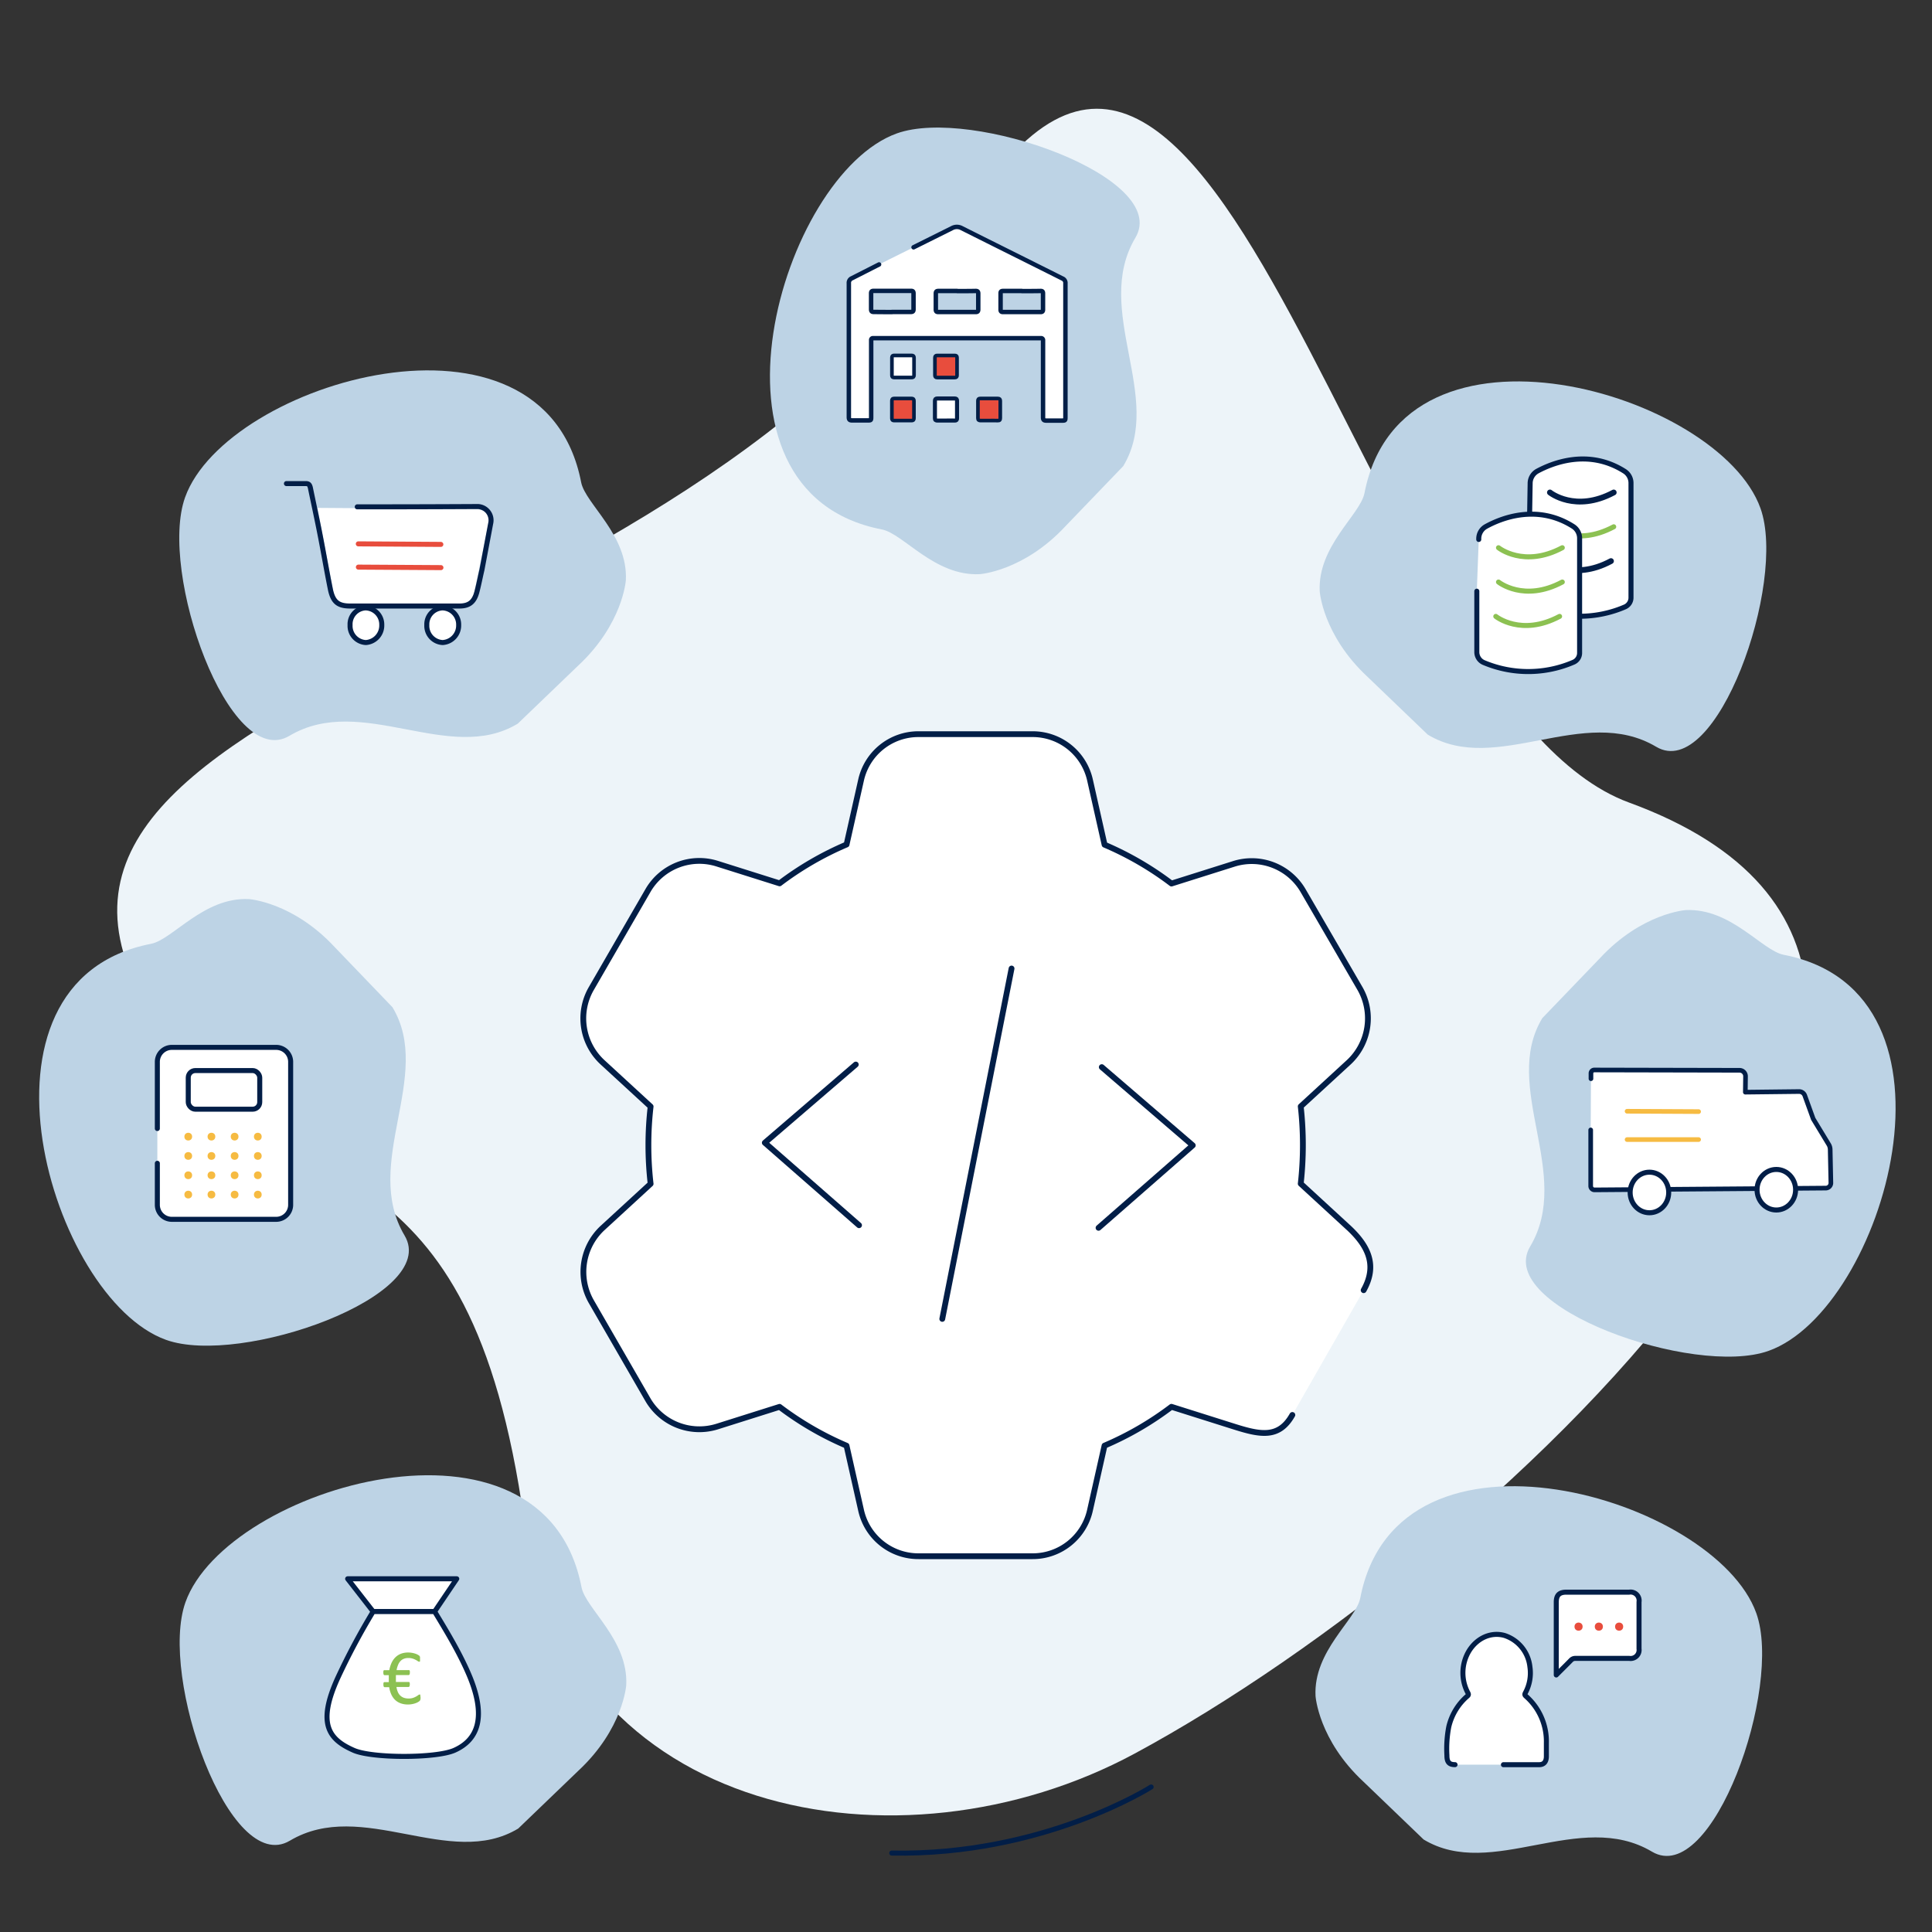 <svg xmlns="http://www.w3.org/2000/svg" width="500" height="500" viewBox="0 0 500 500"><rect x="0" y="0" width="500" height="500" fill="#333333" stroke="none"/><path d="M249.25,57.3c66.35-110,102.53,124.87,172.35,150.4C546,253.21,390,401.89,293.66,453.82c-60.93,32.85-147.33,16.25-158-60.25-14.11-100.95-58.68-81-90.81-123.11C-25.55,178.3,179.26,173.39,249.25,57.3Z" fill="#edf4f9"/><path d="M297.91,462.47s-28,17.84-67.13,17.1" fill="none" stroke="#021e47" stroke-linecap="round" stroke-linejoin="round" stroke-width="1.3"/><path d="M334.46,366.19c-3.45,6.11-8.2,5.19-15.11,3l-16.18-5.11a81.76,81.76,0,0,1-17.32,10.05l-3.74,16.62a15.19,15.19,0,0,1-14.9,12H237.72a15.2,15.2,0,0,1-14.9-12l-3.74-16.61a81.83,81.83,0,0,1-17.33-10.05l-16.15,5.1a15.42,15.42,0,0,1-17.95-7L153,336.81a15.5,15.5,0,0,1,2.86-18.93l12.52-11.51a87.51,87.51,0,0,1,0-20l-12.46-11.46a15.46,15.46,0,0,1-3-18.89l14.79-25.58a15.35,15.35,0,0,1,17.88-6.93l16.17,5.1a81.83,81.83,0,0,1,17.33-10.05l3.74-16.62A15.2,15.2,0,0,1,237.72,190h29.49a15.21,15.21,0,0,1,14.91,12l3.74,16.61a81.51,81.51,0,0,1,17.32,10.05l16.16-5.1a15.38,15.38,0,0,1,17.94,7L352,255.9a15.51,15.51,0,0,1-2.85,18.93l-12.52,11.51a89.83,89.83,0,0,1,0,20l12.46,11.46.06.05c5.18,4.88,7.25,9.83,3.76,16.05" fill="#fff" stroke="#021e47" stroke-linecap="round" stroke-linejoin="round" stroke-width="1.5"/><line x1="261.79" y1="250.65" x2="243.86" y2="341.33" fill="#fff" stroke="#021e47" stroke-linecap="round" stroke-linejoin="round" stroke-width="1.5"/><polyline points="222.32 317.09 197.93 295.74 221.48 275.5" fill="#fff" stroke="#021e47" stroke-linecap="round" stroke-linejoin="round" stroke-width="1.5"/><polyline points="284.3 317.76 308.69 296.42 285.14 276.17" fill="#fff" stroke="#021e47" stroke-linecap="round" stroke-linejoin="round" stroke-width="1.5"/><path d="M101.56,260.66c10.72,17.72-8,40.36,3.15,59.1,9.28,15.6-42.39,33.92-61.72,27-29.91-10.7-54.06-92.81-3.9-102.5,5.58-1.08,13.66-12.16,25.34-11.57,0,0,11.36.75,22.21,12.44" fill="#bdd3e5"/><path d="M40.72,292.06V274.81a3.75,3.75,0,0,1,3.75-3.75h27a3.75,3.75,0,0,1,3.75,3.75v37a3.75,3.75,0,0,1-3.75,3.75h-27a3.75,3.75,0,0,1-3.75-3.75V301.06" fill="#fff" stroke="#021e47" stroke-linecap="round" stroke-linejoin="round" stroke-width="1.3"/><rect x="48.72" y="277.06" width="18.5" height="10" rx="1.83" fill="#fff" stroke="#021e47" stroke-linecap="round" stroke-linejoin="round" stroke-width="1.3"/><circle cx="48.72" cy="294.16" r="1" fill="#f6bb42"/><circle cx="48.72" cy="299.16" r="1" fill="#f6bb42"/><circle cx="48.72" cy="304.16" r="1" fill="#f6bb42"/><circle cx="54.72" cy="294.16" r="1" fill="#f6bb42"/><circle cx="54.72" cy="299.16" r="1" fill="#f6bb42"/><circle cx="54.72" cy="304.16" r="1" fill="#f6bb42"/><circle cx="60.72" cy="294.16" r="1" fill="#f6bb42"/><circle cx="60.72" cy="299.16" r="1" fill="#f6bb42"/><circle cx="60.72" cy="304.16" r="1" fill="#f6bb42"/><circle cx="66.72" cy="294.16" r="1" fill="#f6bb42"/><circle cx="66.72" cy="299.16" r="1" fill="#f6bb42"/><circle cx="66.72" cy="304.16" r="1" fill="#f6bb42"/><circle cx="48.72" cy="309.16" r="1" fill="#f6bb42"/><circle cx="54.72" cy="309.16" r="1" fill="#f6bb42"/><circle cx="60.72" cy="309.16" r="1" fill="#f6bb42"/><circle cx="66.72" cy="309.16" r="1" fill="#f6bb42"/><path d="M369.5,190.12c17.72,10.71,40.36-8,59.11,3.14,15.59,9.29,33.92-42.38,27-61.72-10.69-29.91-92.8-54-102.49-3.89C352,133.22,341,141.3,341.54,153c0,0,.75,11.37,12.44,22.22" fill="#bdd3e5"/><path d="M396,125.12l-.5,29.33a2.93,2.93,0,0,0,1.76,2.69,29.61,29.61,0,0,0,23.27-.07,2.6,2.6,0,0,0,1.57-2.4V125a3.63,3.63,0,0,0-1.72-3.07c-9.35-5.9-18.67-2.07-22.52,0a3.63,3.63,0,0,0-1.86,3.17v.18" fill="#fff" stroke="#021e47" stroke-linecap="round" stroke-linejoin="round" stroke-width="1.3"/><path d="M401.12,127.45s6.57,5.31,16.51,0" fill="none" stroke="#021e47" stroke-linecap="round" stroke-linejoin="round" stroke-width="1.5"/><path d="M401.12,136.33s6.57,5.31,16.51,0" fill="none" stroke="#8cc152" stroke-linecap="round" stroke-linejoin="round" stroke-width="1.3"/><path d="M400.41,145.21s6.58,5.32,16.51,0" fill="none" stroke="#021e47" stroke-linecap="round" stroke-linejoin="round" stroke-width="1.5"/><path d="M382.2,153v15.76a2.94,2.94,0,0,0,1.75,2.69,29.6,29.6,0,0,0,23.27-.07,2.6,2.6,0,0,0,1.58-2.4v-29.7a3.64,3.64,0,0,0-1.72-3.07c-9.35-5.9-18.67-2.07-22.52.05a3.61,3.61,0,0,0-1.86,3.17v.18" fill="#fff" stroke="#021e47" stroke-linecap="round" stroke-linejoin="round" stroke-width="1.3"/><path d="M387.81,141.75s6.58,5.31,16.51,0" fill="none" stroke="#8cc152" stroke-linecap="round" stroke-linejoin="round" stroke-width="1.3"/><path d="M387.81,150.63s6.58,5.31,16.51,0" fill="none" stroke="#8cc152" stroke-linecap="round" stroke-linejoin="round" stroke-width="1.3"/><path d="M387.11,159.52s6.57,5.31,16.51,0" fill="none" stroke="#8cc152" stroke-linecap="round" stroke-linejoin="round" stroke-width="1.3"/><path d="M290.69,120.63c10.72-17.72-8-40.36,3.15-59.11,9.28-15.59-42.39-33.91-61.72-27-29.91,10.7-54.06,92.81-3.9,102.5,5.58,1.08,13.66,12.16,25.34,11.57,0,0,11.36-.75,22.21-12.44" fill="#bdd3e5"/><path d="M236.43,64l9.92-4.94a2.62,2.62,0,0,1,2.57,0c8.81,4.42,17.18,8.57,26,13a1.25,1.25,0,0,1,.81,1.3q0,3.7,0,7.43,0,13.53,0,27.06c0,1,0,1-1,1-1.3,0-2.62,0-3.92,0-.67,0-.87-.2-.87-.85,0-3.45,0-6.9,0-10.34V88a.49.49,0,0,0-.48-.48l-43.57,0a.43.43,0,0,0-.43.44q0,9.92,0,19.84c0,1,0,1-1,1-1.31,0-2.62,0-3.93,0-.67,0-.85-.22-.85-.86,0-5.48,0-10.95,0-16.43,0-6.06,0-12.13,0-18.19A1.29,1.29,0,0,1,220.5,72l7-3.56m3.36,12.29c1.62,0,3.23,0,4.85,0,.54,0,.72-.18.71-.72,0-1.35,0-2.7,0-4.06,0-.51-.17-.68-.68-.67-3.21,0-6.41,0-9.62,0-.51,0-.69.16-.68.67,0,1.36,0,2.71,0,4.06,0,.54.17.73.71.72C227.73,80.75,229.3,80.76,230.87,80.76Zm16.85-5.43c-1.61,0-3.23,0-4.84,0-.52,0-.68.18-.68.68,0,1.37,0,2.75,0,4.12,0,.49.18.65.65.65h9.68c.49,0,.65-.19.65-.66,0-1.38,0-2.75,0-4.12,0-.52-.19-.68-.69-.67C250.91,75.34,249.31,75.33,247.72,75.33Zm16.73,0c-1.61,0-3.22,0-4.84,0-.48,0-.66.15-.65.64,0,1.39,0,2.79,0,4.19,0,.44.16.62.62.62h9.74c.45,0,.62-.17.62-.62,0-1.39,0-2.79,0-4.19,0-.48-.16-.65-.65-.64C267.68,75.34,266.07,75.33,264.45,75.33Z" fill="#fff" stroke="#021e47" stroke-linecap="round" stroke-linejoin="round" stroke-width="1.15"/><path d="M256,108.84c-.74,0-1.49,0-2.23,0-.45,0-.68-.13-.68-.62,0-1.5,0-3,0-4.51,0-.41.17-.59.59-.58,1.52,0,3,0,4.58,0,.45,0,.61.2.61.63,0,1.49,0,3,0,4.45,0,.48-.18.66-.66.64C257.5,108.82,256.76,108.84,256,108.84Z" fill="#e84d3d" stroke="#021e47" stroke-linecap="round" stroke-linejoin="round" stroke-width="0.94"/><path d="M233.69,97.7c-.76,0-1.52,0-2.29,0-.41,0-.58-.16-.57-.58,0-1.52,0-3.05,0-4.57,0-.43.18-.57.59-.56,1.5,0,3,0,4.51,0,.44,0,.62.15.62.6,0,1.5,0,3,0,4.51,0,.45-.2.61-.63.6C235.17,97.69,234.43,97.7,233.69,97.7Z" fill="#fff" stroke="#021e47" stroke-linecap="round" stroke-linejoin="round" stroke-width="0.94"/><path d="M244.87,92c.74,0,1.48,0,2.22,0,.4,0,.59.12.59.55,0,1.53,0,3,0,4.57,0,.42-.16.59-.58.59-1.52,0-3,0-4.57,0-.42,0-.57-.2-.57-.6,0-1.5,0-3,0-4.5,0-.45.17-.63.62-.61C243.34,92,244.1,92,244.87,92Z" fill="#e84d3d" stroke="#021e47" stroke-linecap="round" stroke-linejoin="round" stroke-width="0.94"/><path d="M233.69,108.84c-.76,0-1.52,0-2.29,0-.41,0-.58-.15-.58-.57,0-1.52,0-3,0-4.57,0-.43.18-.58.58-.57,1.5,0,3,0,4.51,0,.44,0,.62.16.62.61q0,2.25,0,4.5c0,.47-.2.61-.63.6C235.17,108.82,234.43,108.84,233.69,108.84Z" fill="#e84d3d" stroke="#021e47" stroke-linecap="round" stroke-linejoin="round" stroke-width="0.94"/><path d="M244.81,108.84c-.74,0-1.48,0-2.21,0-.44,0-.64-.13-.64-.6q0-2.25,0-4.5c0-.45.18-.62.63-.61q2.25,0,4.5,0c.41,0,.59.14.59.57,0,1.52,0,3,0,4.57,0,.42-.16.58-.58.57C246.34,108.82,245.58,108.84,244.81,108.84Z" fill="#fff" stroke="#021e47" stroke-linecap="round" stroke-linejoin="round" stroke-width="1.05"/><path d="M399.15,263.49c-10.71,17.72,8,40.36-3.15,59.11-9.28,15.59,42.39,33.91,61.72,27,29.92-10.69,54.06-92.8,3.9-102.5C456,246,448,235,436.28,235.53c0,0-11.36.75-22.21,12.44" fill="#bdd3e5"/><path d="M411.67,292.43v14.51a1,1,0,0,0,1,1l39.36-.3,20.51-.16a1.34,1.34,0,0,0,1.29-1.4l-.18-8.61a2.64,2.64,0,0,0-.39-1.31l-4-6.6-2.17-6a1.56,1.56,0,0,0-1.48-1.07l-13.92.16.05-4.05a1.55,1.55,0,0,0-1.51-1.61l-37.64-.08a.86.86,0,0,0-.85.88v1.38" fill="#fff" stroke="#021e47" stroke-linecap="round" stroke-linejoin="round" stroke-width="1.2"/><line x1="439.6" y1="287.68" x2="421.09" y2="287.59" fill="none" stroke="#f6bb42" stroke-linecap="round" stroke-linejoin="round" stroke-width="1.2"/><line x1="439.6" y1="294.92" x2="421.09" y2="294.92" fill="none" stroke="#f6bb42" stroke-linecap="round" stroke-linejoin="round" stroke-width="1.2"/><ellipse cx="459.71" cy="307.9" rx="4.99" ry="5.25" fill="#fff" stroke="#021e47" stroke-linecap="round" stroke-linejoin="round" stroke-width="1.3"/><ellipse cx="426.87" cy="308.61" rx="4.99" ry="5.25" fill="#fff" stroke="#021e47" stroke-linecap="round" stroke-linejoin="round" stroke-width="1.3"/><path d="M134,187.28c-17.72,10.72-40.36-8-59.1,3.15-15.6,9.28-33.92-42.39-27-61.72,10.7-29.91,92.81-54.06,102.5-3.9,1.08,5.58,12.16,13.66,11.57,25.34,0,0-.74,11.36-12.44,22.21" fill="#bdd3e5"/><path d="M122.13,156.26H86.85l-4.69-24.82,40.62.29c1.84,0,4.16.94,3.85,2.75Z" fill="#fff"/><line x1="92.73" y1="140.75" x2="114.09" y2="140.89" fill="none" stroke="#e84d3d" stroke-linecap="round" stroke-linejoin="round" stroke-width="1.3"/><line x1="92.75" y1="146.77" x2="114.11" y2="146.9" fill="none" stroke="#e84d3d" stroke-linecap="round" stroke-linejoin="round" stroke-width="1.3"/><path d="M74.13,125.15c1.66,0,3.33,0,5,0,.77,0,1,.31,1.19,1.06.82,4,1.7,8,2.49,12.06.93,4.72,1.73,9.47,2.68,14.18.68,3.34,2,4.38,5.11,4.39h8.27c6.65,0,13.3,0,20,0,2.59,0,3.89-1.06,4.58-3.76.48-1.86.84-3.75,1.28-5.62l2.26-12a3.57,3.57,0,0,0-3.24-4.37h-.06c-11.51.06-19.71.08-31.23.08" fill="none" stroke="#021e47" stroke-linecap="round" stroke-linejoin="round" stroke-width="1.3"/><path d="M114.51,157.32a4.31,4.31,0,0,1,4.19,4.44,4.41,4.41,0,0,1-4.14,4.53,4.32,4.32,0,0,1-4.1-4.53A4.25,4.25,0,0,1,114.51,157.32Z" fill="#fff" stroke="#021e47" stroke-linecap="round" stroke-linejoin="round" stroke-width="1.3"/><path d="M90.6,161.77a4.23,4.23,0,0,1,4-4.45,4.3,4.3,0,0,1,4.2,4.42,4.42,4.42,0,0,1-4.12,4.55A4.31,4.31,0,0,1,90.6,161.77Z" fill="#fff" stroke="#021e47" stroke-linecap="round" stroke-linejoin="round" stroke-width="1.3"/><path d="M134.12,473.22c-17.72,10.72-40.37-8-59.11,3.15C59.42,485.66,41.09,434,48,414.65c10.69-29.91,92.8-54.06,102.49-3.9,1.08,5.58,12.16,13.66,11.58,25.34,0,0-.75,11.36-12.44,22.22" fill="#bdd3e5"/><polygon points="89.97 408.59 96.57 417.07 112.48 417.07 118.21 408.59 89.97 408.59" fill="#fff" stroke="#021e47" stroke-linecap="round" stroke-linejoin="round" stroke-width="1.3"/><path d="M121.67,434.15c-2.33-5.71-5.9-11.68-9.19-17.08H96.57a176.49,176.49,0,0,0-9.11,17.08c-5.49,12-2.36,16,4.08,18.83,4.77,2.1,21.27,2.1,26.05,0C124,450.14,125.65,444,121.67,434.15Z" fill="#fff" stroke="#021e47" stroke-linecap="round" stroke-linejoin="round" stroke-width="1.3"/><path d="M108.84,439.38a1.75,1.75,0,0,1-.06.53.79.79,0,0,1-.18.29,2.68,2.68,0,0,1-.39.28,3.3,3.3,0,0,1-.65.3,4.88,4.88,0,0,1-.9.24,5.42,5.42,0,0,1-1.1.1,5.32,5.32,0,0,1-1.85-.3,4,4,0,0,1-1.43-.86,4.58,4.58,0,0,1-1-1.41,7.27,7.27,0,0,1-.56-1.91H99.56a.27.27,0,0,1-.25-.16,1.07,1.07,0,0,1-.08-.51,1.32,1.32,0,0,1,0-.3.65.65,0,0,1,.06-.21.38.38,0,0,1,.09-.12.32.32,0,0,1,.14,0h1.1c0-.13,0-.26,0-.4V434c0-.17,0-.33,0-.47h-1.1a.25.25,0,0,1-.23-.15,1.15,1.15,0,0,1-.08-.52,1.32,1.32,0,0,1,0-.3.73.73,0,0,1,.07-.21.22.22,0,0,1,.1-.11.23.23,0,0,1,.14,0h1.23a8,8,0,0,1,.58-1.89,4.93,4.93,0,0,1,1-1.44,4.3,4.3,0,0,1,1.42-.92,5.25,5.25,0,0,1,1.9-.32,5,5,0,0,1,.94.08,5.77,5.77,0,0,1,.84.2,3.35,3.35,0,0,1,.65.27,2.61,2.61,0,0,1,.38.24.61.61,0,0,1,.16.17,1.08,1.08,0,0,1,.08.19,1.33,1.33,0,0,1,0,.24,3.28,3.28,0,0,1,0,.34,2.69,2.69,0,0,1,0,.31.65.65,0,0,1,0,.21.36.36,0,0,1-.08.12.29.29,0,0,1-.14,0,.72.72,0,0,1-.37-.15,4.82,4.82,0,0,0-.54-.32,4.59,4.59,0,0,0-.79-.33,3.61,3.61,0,0,0-1.1-.15,3,3,0,0,0-1.18.21,2.36,2.36,0,0,0-.88.61,3,3,0,0,0-.61,1,6.34,6.34,0,0,0-.38,1.31h3.12a.23.23,0,0,1,.14,0,.29.29,0,0,1,.11.11.73.73,0,0,1,.07.21,2.36,2.36,0,0,1,0,.3,1.13,1.13,0,0,1-.09.52.27.27,0,0,1-.25.15h-3.27l0,.43c0,.15,0,.3,0,.47s0,.3,0,.44l0,.44h3.27a.32.32,0,0,1,.14,0,.43.43,0,0,1,.11.12,1,1,0,0,1,.07.21,2.36,2.36,0,0,1,0,.3,1.05,1.05,0,0,1-.09.51.27.27,0,0,1-.25.16H102.6a5.45,5.45,0,0,0,.35,1.27,2.77,2.77,0,0,0,.63.94,2.57,2.57,0,0,0,.93.58,3.65,3.65,0,0,0,1.25.19,3.42,3.42,0,0,0,1.13-.16,4.44,4.44,0,0,0,.81-.36,4.25,4.25,0,0,0,.54-.35.62.62,0,0,1,.35-.16.2.2,0,0,1,.11,0,.26.26,0,0,1,.08.13.72.72,0,0,1,0,.24C108.84,439.09,108.84,439.22,108.84,439.38Z" fill="#8cc152"/><path d="M368.43,476.06c17.72,10.71,40.36-8,59.1,3.15,15.6,9.28,33.92-42.39,27-61.72-10.7-29.92-92.81-54.06-102.5-3.9-1.08,5.58-12.16,13.66-11.57,25.34,0,0,.75,11.36,12.44,22.21" fill="#bdd3e5"/><path d="M376.56,456.69c-1.52,0-2.11-.65-2.1-2.39a30,30,0,0,1,.48-7.39A15,15,0,0,1,379.7,439c.35-.29.41-.48.17-.93a11,11,0,0,1,.37-10.91c2.12-3.32,5.68-4.85,9.1-3.91a9.59,9.59,0,0,1,6.6,8.13,10.78,10.78,0,0,1-1.15,6.68c-.22.41-.23.61.14.93a15.57,15.57,0,0,1,5.27,12.1c0,1.15,0,2.3,0,3.44,0,1.42-.65,2.17-1.88,2.17h-9.23" fill="#fff" stroke="#021e47" stroke-linecap="round" stroke-linejoin="round" stroke-width="1.3"/><path d="M402.76,433.48V414.64c0-1.82.78-2.59,2.62-2.59h16.26a2.21,2.21,0,0,1,2.54,2.54V426.7a2.2,2.2,0,0,1-2.52,2.49c-4.64,0-9.28,0-13.92,0a1.53,1.53,0,0,0-1.22.52C405.33,430.93,404.1,432.13,402.76,433.48Z" fill="#fff" stroke="#021e47" stroke-linecap="round" stroke-linejoin="round" stroke-width="1.3"/><circle cx="408.53" cy="420.97" r="1.05" fill="#e84d3d"/><circle cx="413.78" cy="420.97" r="1.05" fill="#e84d3d"/><circle cx="419.03" cy="420.97" r="1.05" fill="#e84d3d"/></svg>